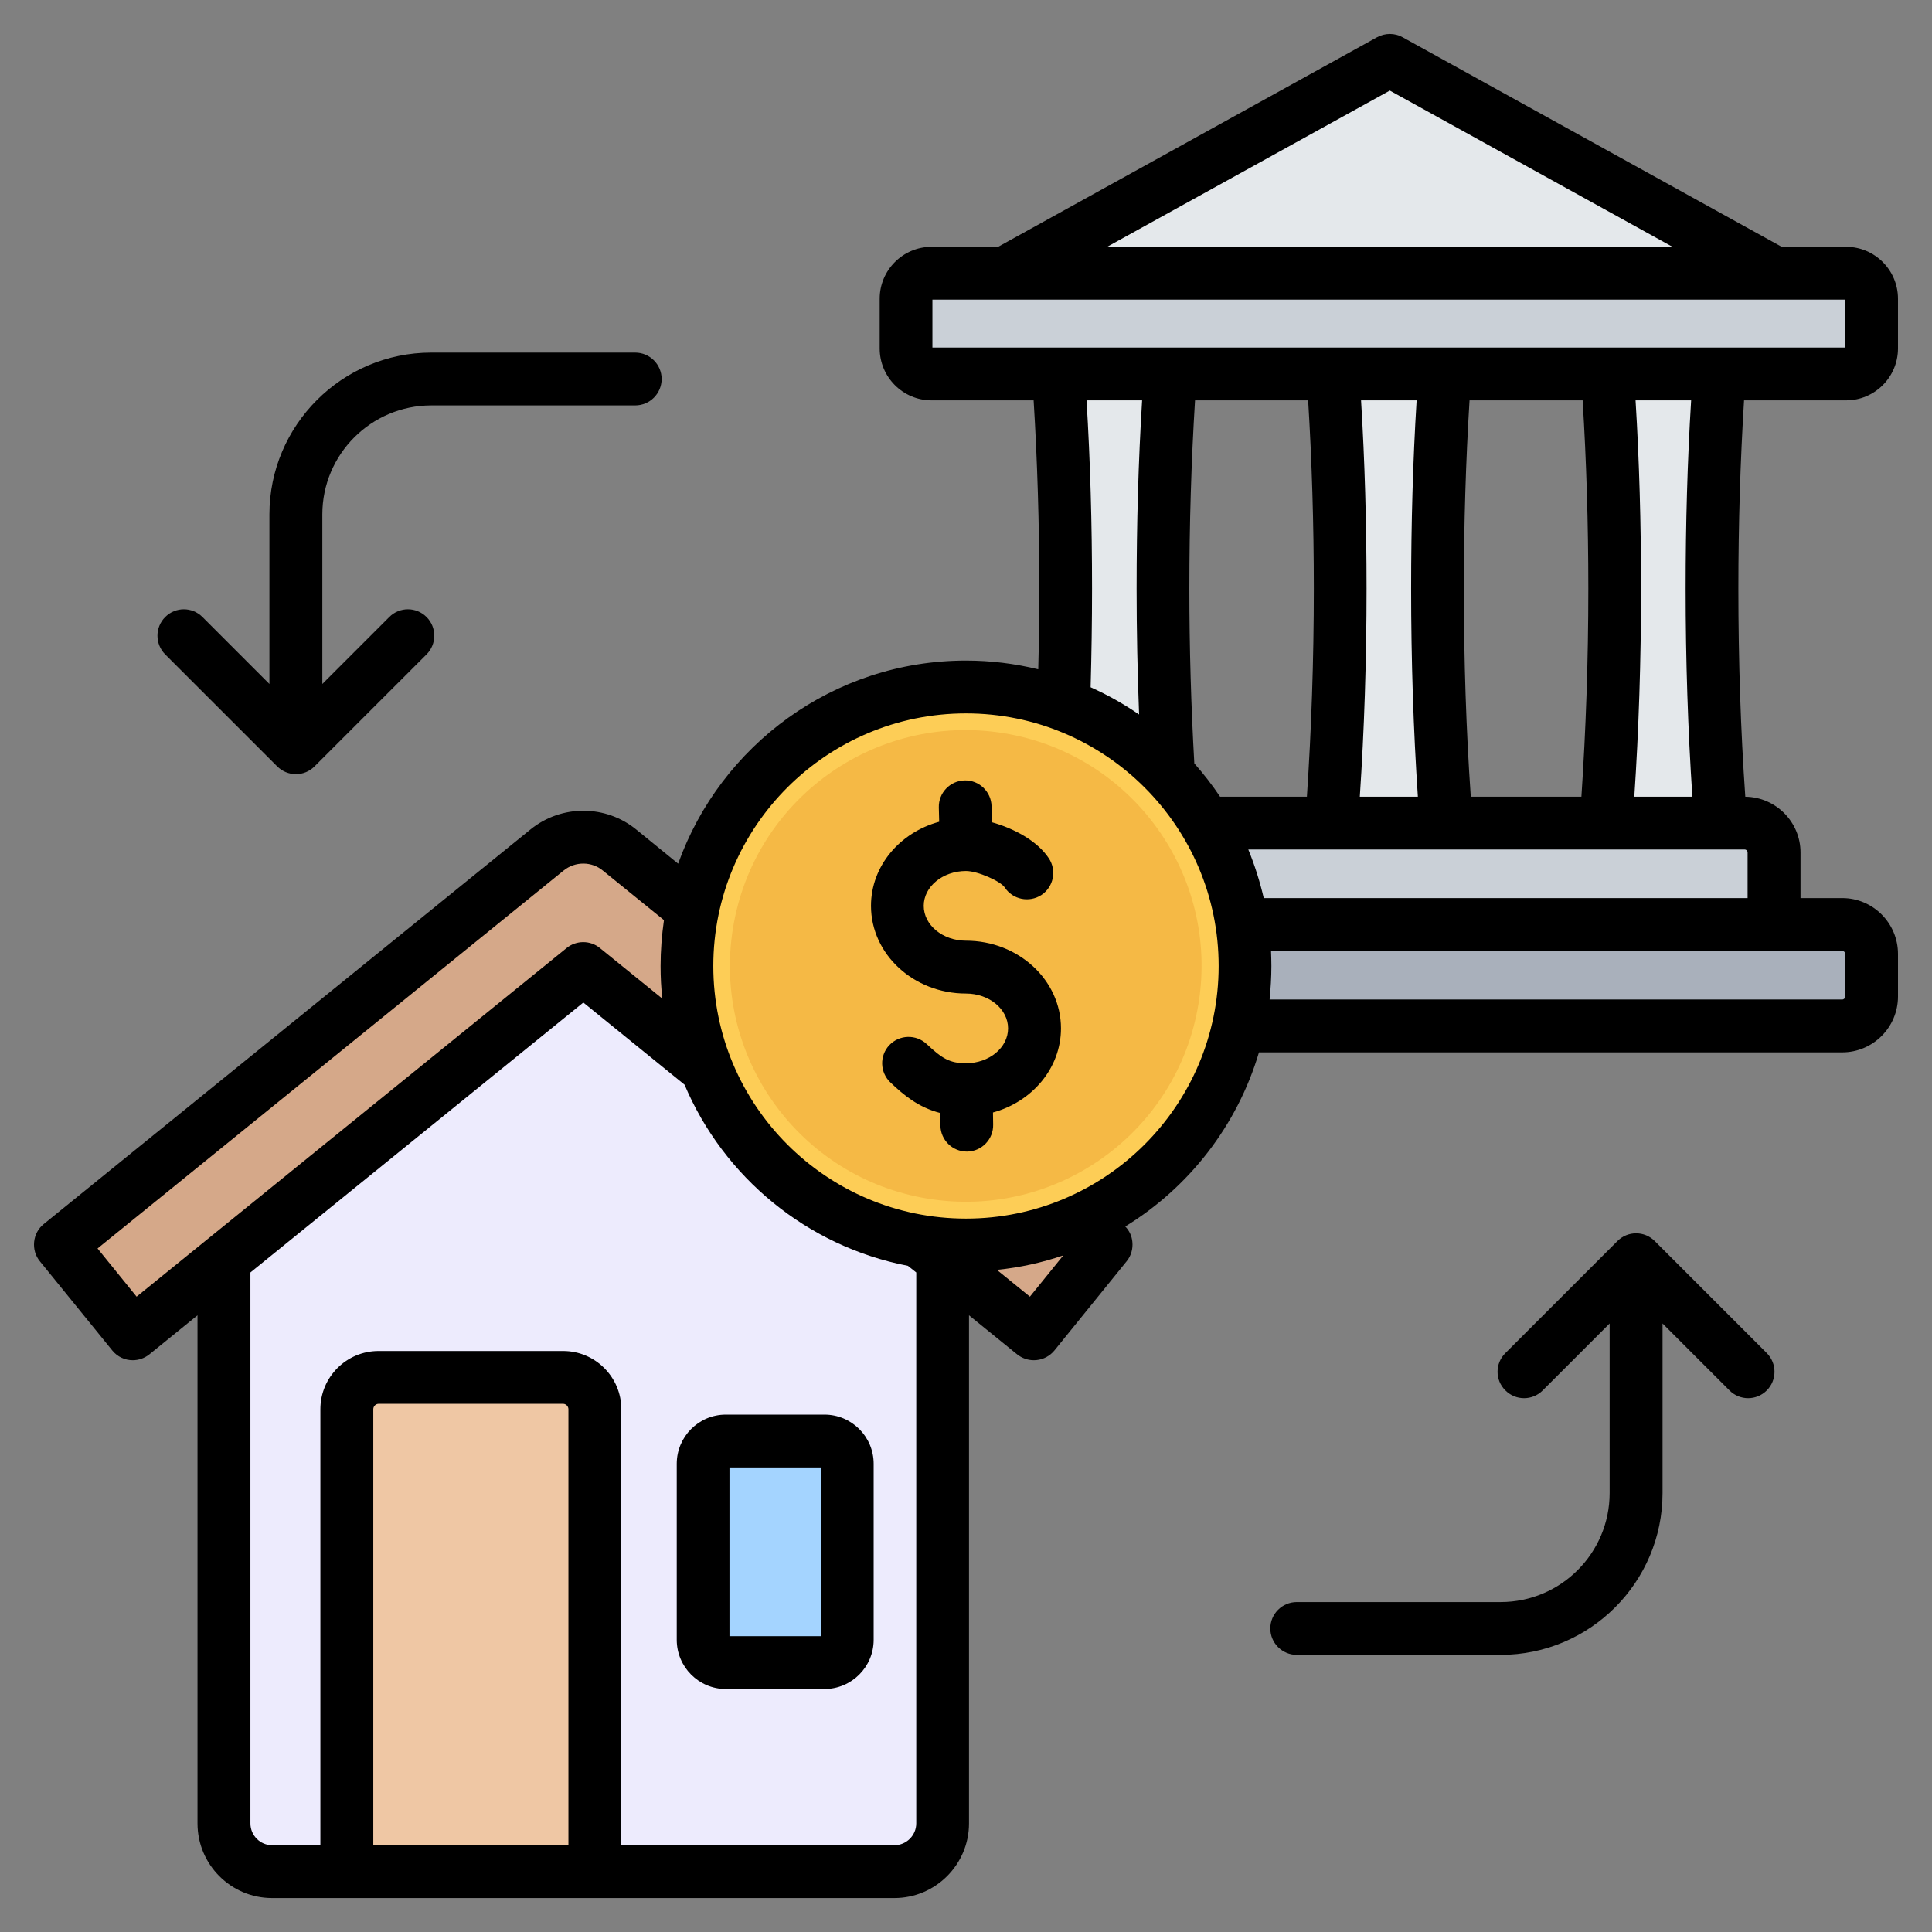 <svg id="Layer_1" enable-background="new 0 0 512 512" height="512" viewBox="0 0 512 512" width="512" xmlns="http://www.w3.org/2000/svg"><rect x="0" y="0" width="512" height="512" fill="#808080" stroke="none"/><g clip-rule="evenodd" fill-rule="evenodd"><g><g><path d="m256.407 77.883h223.866l-111.933-61.883z" fill="#e4e8eb"/><path d="m308.219 155.963c0-22.598.866-44.057 2.42-63.38h-30.636c1.555 19.324 2.42 40.782 2.42 63.38 0 24.689-1.033 48.019-2.87 68.689h31.535c-1.836-20.67-2.869-44-2.869-68.689zm145.48 0c0-22.598.866-44.057 2.42-63.38h-30.636c1.555 19.324 2.42 40.782 2.42 63.38 0 24.689-1.033 48.019-2.869 68.689h31.535c-1.837-20.67-2.87-44-2.87-68.689zm-72.74.001c0-22.598.866-44.057 2.42-63.38h-30.636c1.555 19.324 2.42 40.782 2.42 63.38 0 24.689-1.033 48.019-2.87 68.689h31.534c-1.835-20.671-2.868-44-2.868-68.689z" fill="#e4e8eb"/><path d="m489.239 99.105c3.724 0 6.761-3.037 6.761-6.761v-13.17c0-3.724-3.037-6.761-6.761-6.761h-242.356c-3.724 0-6.761 3.037-6.761 6.761v13.17c0 3.724 3.037 6.761 6.761 6.761zm-215.466 119.026h188.577c4.296 0 7.801 3.504 7.801 7.801v19.814c0 4.297-3.505 7.801-7.801 7.801h-188.577c-4.297 0-7.801-3.505-7.801-7.801v-19.814c-.001-4.297 3.504-7.801 7.801-7.801z" fill="#cad0d7"/><path d="m247.923 271.878h240.276c4.297 0 7.801-3.504 7.801-7.801v-11.271c0-4.297-3.504-7.801-7.801-7.801h-240.276c-4.297 0-7.801 3.504-7.801 7.801v11.271c0 4.296 3.505 7.801 7.801 7.801z" fill="#a9b0bb"/></g><g><path d="m249.801 324.796v158.429c0 7.056-5.719 12.775-12.775 12.775h-164.908c-7.056 0-12.775-5.719-12.775-12.775 0 0 0-123.611 0-158.429l95.229-77.208z" fill="#edebfd"/><path d="m91.917 373.459v122.541h65.745v-122.541c0-4.642-3.786-8.429-8.429-8.429h-48.888c-4.641 0-8.428 3.787-8.428 8.429z" fill="#efc7a4"/><path d="m192.349 381.888h26.156c3.32 0 6.028 2.708 6.028 6.027v46.654c0 3.32-2.708 6.028-6.028 6.028h-26.156c-3.32 0-6.028-2.708-6.028-6.028v-46.654c0-3.319 2.708-6.027 6.028-6.027z" fill="#a4d4ff"/><path d="m16 329.831 128.97-104.564c5.751-4.677 13.885-4.46 19.364.129l128.811 104.435-19.171 23.646-119.401-96.806-119.402 96.807z" fill="#d5a889"/></g><g><ellipse cx="256" cy="256" fill="#fdcd56" rx="73.945" ry="73.945" transform="matrix(.707 -.707 .707 .707 -106.039 256)"/><ellipse cx="256" cy="256" fill="#f5b945" rx="62.5" ry="62.5" transform="matrix(.16 -.987 .987 .16 -37.701 467.688)"/></g></g><path d="m281.17 272.529c0 10.531-7.623 19.439-18.022 22.29l.047 3.19c.094 3.873-2.965 7.072-6.823 7.171-.047 0-.094 0-.141 0-3.811 0-6.917-3.021-7.011-6.832l-.094-3.407c-5.741-1.482-9.646-4.743-13.128-8.061-2.823-2.649-2.964-7.082-.329-9.891 2.682-2.823 7.105-2.941 9.929-.292 4.047 3.802 6.07 5.072 10.399 5.072 6.164 0 11.152-4.141 11.152-9.242 0-5.091-4.988-9.228-11.152-9.228-13.881 0-25.174-10.423-25.174-23.24 0-10.531 7.623-19.443 18.069-22.281l-.094-3.793c-.094-3.868 2.964-7.068 6.823-7.167 3.858-.103 7.058 2.969 7.152 6.828l.094 4.263c5.647 1.576 11.999 4.847 15.105 9.58 2.117 3.228 1.223 7.566-1.976 9.689-3.247 2.118-7.623 1.228-9.74-2.009-1.082-1.614-7.105-4.343-10.258-4.343-6.164 0-11.199 4.141-11.199 9.232 0 5.101 5.035 9.237 11.199 9.237 13.879.003 25.172 10.425 25.172 23.234zm181.962-34.529h-128.225c-1.035-4.433-2.4-8.738-4.094-12.87h131.519c.471 0 .8.372.8.8zm25.881 14.808v11.27c0 .433-.377.8-.8.8h-151.753c.282-2.917.47-5.877.47-8.879 0-1.341-.047-2.668-.094-4h151.377c.423-.001.8.371.8.809zm-233.018 70.131c36.938 0 66.96-30.031 66.96-66.941s-30.021-66.941-66.96-66.941c-36.938 0-66.96 30.031-66.96 66.941.001 36.91 30.022 66.941 66.96 66.941zm16.94 20.69-8.752-7.101c6.117-.607 11.999-1.929 17.599-3.83zm-30.115 139.589v-145.998l-2.212-1.76c-26.727-5.162-48.844-23.513-59.196-48.01l-26.821-21.768-88.228 71.538v145.998c0 3.19 2.588 5.783 5.741 5.783h12.799v-115.544c0-8.508 6.917-15.429 15.434-15.429h48.89c8.517 0 15.434 6.922 15.434 15.429v115.544h72.371c3.153.001 5.788-2.592 5.788-5.783zm-92.181 5.784h-51.714v-115.545c0-.776.659-1.43 1.412-1.43h48.89c.753 0 1.412.654 1.412 1.43zm-114.438-145.373-10.352-12.771 123.52-100.157c3.059-2.48 7.482-2.451 10.446.057.047.033.094.052.094.071l16.046 13.011c-.565 3.971-.894 8.027-.894 12.159 0 2.922.141 5.802.471 8.649l-16.563-13.42c-2.541-2.075-6.258-2.075-8.799 0zm251.745-237.53h14.728c-.988 16.022-1.459 32.75-1.459 49.86 0 11.312.235 22.478.659 33.39-4.047-2.781-8.329-5.2-12.846-7.218.235-8.602.376-17.373.376-26.172.001-17.109-.47-33.837-1.458-49.86zm-40.844-26.69h241.911v12.691h-241.911zm121.214-55.407 74.912 41.409h-149.824zm65.125 82.097h14.728c-.988 16.008-1.459 32.75-1.459 49.86 0 19.081.612 37.592 1.788 55.172h-15.387c1.176-17.594 1.788-36.11 1.788-55.172 0-17.109-.47-33.852-1.458-49.86zm-43.668 105.032c-1.223-17.552-1.835-36.073-1.835-55.172 0-17.128.518-33.87 1.506-49.86h29.974c.988 15.989 1.506 32.732 1.506 49.86 0 19.099-.659 37.62-1.835 55.172zm-29.08-105.032h14.728c-.988 16.022-1.459 32.75-1.459 49.86 0 19.071.612 37.592 1.788 55.172h-15.387c1.177-17.58 1.788-36.101 1.788-55.172.001-17.109-.469-33.837-1.458-49.86zm-44.185 96.2c-.847-14.931-1.317-30.501-1.317-46.34 0-17.128.518-33.87 1.506-49.86h29.974c.988 15.989 1.506 32.732 1.506 49.86 0 19.099-.659 37.62-1.835 55.172h-23.01c-2.071-3.101-4.377-6.051-6.824-8.832zm145.683-96.2h27.057c7.576 0 13.74-6.169 13.74-13.759v-13.17c0-7.581-6.164-13.759-13.74-13.759h-17.081l-100.463-55.54c-2.07-1.162-4.659-1.162-6.776 0l-100.416 55.539h-17.646c-7.576 0-13.74 6.178-13.74 13.759v13.171c0 7.59 6.164 13.759 13.74 13.759h27.057c.988 15.989 1.506 32.732 1.506 49.86 0 7.18-.094 14.342-.282 21.41-6.164-1.501-12.564-2.311-19.152-2.311-35.103 0-65.077 22.492-76.277 53.822l-10.917-8.893c-8.141-6.776-19.998-6.847-28.233-.16l-128.977 104.561c-1.459 1.172-2.353 2.87-2.541 4.71-.188 1.849.329 3.703 1.506 5.138l19.199 23.655c1.365 1.699 3.388 2.588 5.412 2.588 1.553 0 3.106-.513 4.423-1.562l12.752-10.347v134.648c0 10.912 8.846 19.782 19.763 19.782h164.928c10.87 0 19.763-8.87 19.763-19.782v-134.648l12.752 10.347c1.271 1.012 2.823 1.562 4.423 1.562.235 0 .47-.019.753-.042 1.835-.188 3.529-1.106 4.706-2.546l19.151-23.655c1.176-1.435 1.694-3.289 1.506-5.138-.141-1.529-.8-2.96-1.882-4.07 16.893-10.366 29.692-26.76 35.432-46.147h154.576c8.141 0 14.775-6.644 14.775-14.804v-11.27c0-8.169-6.635-14.808-14.775-14.808h-11.058v-12.07c0-8.103-6.541-14.691-14.634-14.79-1.223-17.551-1.835-36.072-1.835-55.181 0-17.127.517-33.869 1.505-49.859zm6.023 252.48c2.729 2.743 2.729 7.171 0 9.9-2.729 2.739-7.152 2.739-9.882 0l-17.74-17.74v44.919c0 23.659-19.246 42.9-42.914 42.9h-54.02c-3.858 0-7.011-3.139-7.011-6.997 0-3.873 3.153-7.002 7.011-7.002h54.02c15.952 0 28.892-12.959 28.892-28.901v-44.919l-17.74 17.74c-2.729 2.739-7.152 2.739-9.882 0-2.776-2.729-2.776-7.157 0-9.9l29.692-29.692c2.729-2.729 7.152-2.729 9.882 0zm-424.437-185.158c-2.729-2.739-2.729-7.171 0-9.9 2.729-2.739 7.152-2.739 9.882 0l17.74 17.74v-44.923c0-23.645 19.246-42.896 42.914-42.896h54.019c3.859 0 7.011 3.139 7.011 6.997 0 3.873-3.153 7.002-7.011 7.002h-54.019c-15.952 0-28.892 12.959-28.892 28.897v44.923l17.74-17.74c2.729-2.739 7.152-2.739 9.882 0 2.729 2.729 2.729 7.162 0 9.9l-29.693 29.687c-1.317 1.313-3.059 2.052-4.941 2.052-1.835 0-3.623-.739-4.941-2.052zm173.774 260.178h-24.234v-44.707h24.234zm.942-58.711c7.199 0 13.034 5.844 13.034 13.029v46.651c0 7.18-5.835 13.034-13.034 13.034h-26.163c-7.152 0-12.987-5.854-12.987-13.034v-46.651c0-7.185 5.835-13.029 12.987-13.029z"/></g></svg>
